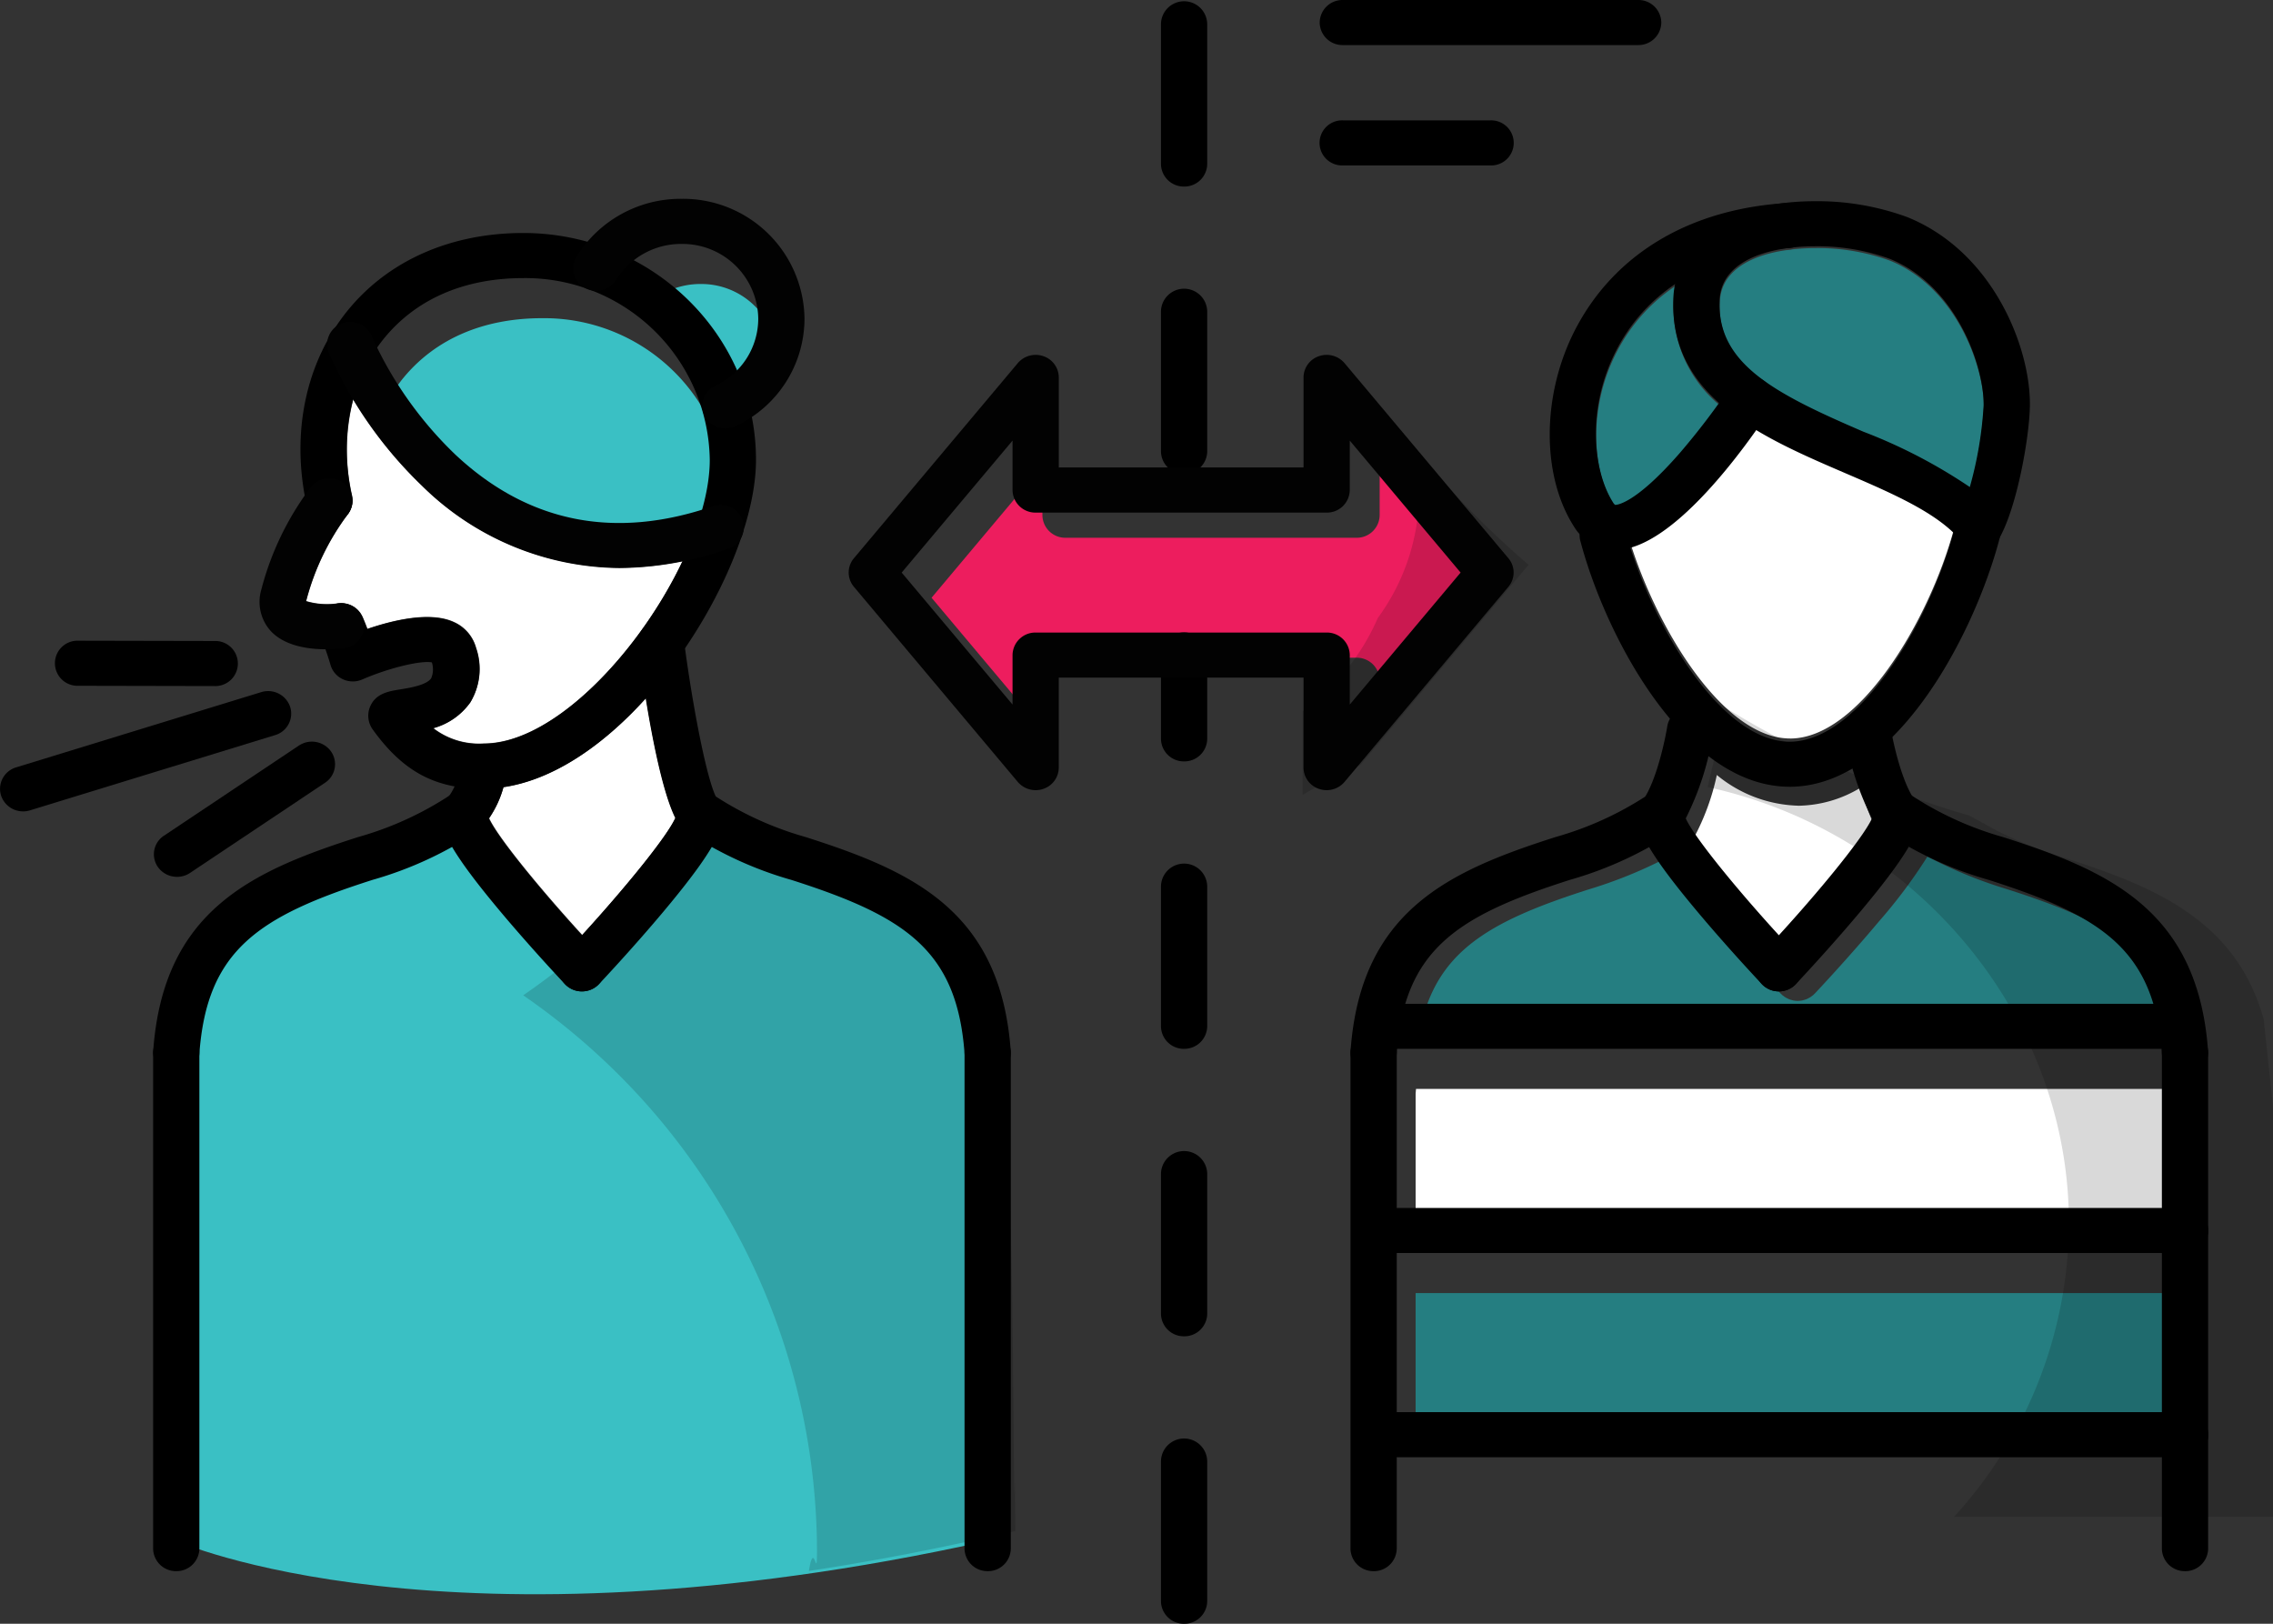 <svg id="Group_1477" data-name="Group 1477" xmlns="http://www.w3.org/2000/svg" xmlns:xlink="http://www.w3.org/1999/xlink" width="210" height="150" viewBox="0 0 210 150">
  <rect x="0" y="0" width="210" height="150" fill="#333333" stroke="none"/>
  <defs>
    <clipPath id="clip-path">
      <rect id="Rectangle_587" data-name="Rectangle 587" width="210" height="150" fill="none"/>
    </clipPath>
    <clipPath id="clip-path-3">
      <rect id="Rectangle_585" data-name="Rectangle 585" width="161.663" height="103.741" fill="none"/>
    </clipPath>
  </defs>
  <g id="Group_1476" data-name="Group 1476" clip-path="url(#clip-path)">
    <g id="Group_1475" data-name="Group 1475">
      <g id="Group_1474" data-name="Group 1474" clip-path="url(#clip-path)">
        <path id="Path_13113" data-name="Path 13113" d="M145.33,72.311a6.763,6.763,0,0,0,1.964-4.777,7,7,0,0,0-7.075-6.9,7.146,7.146,0,0,0-4.427,1.513,21.3,21.3,0,0,1,9.539,10.16" transform="translate(-75.494 -34.398)" fill="#3ac0c4"/>
        <path id="Path_13114" data-name="Path 13114" d="M98.5,100.159a28.63,28.63,0,0,1-5.814.619,26.262,26.262,0,0,1-18.258-7.607,38.6,38.6,0,0,1-6.35-7.965,18.741,18.741,0,0,0-.111,8.924c.006.03.005.059.011.09.012.071.019.142.024.214a1.856,1.856,0,0,1,.005.2,1.849,1.849,0,0,1-.109.59c-.023.065-.046.129-.075.193s-.058.114-.09.171a2.118,2.118,0,0,1-.122.188c-.017.024-.028.049-.046.072a23.018,23.018,0,0,0-3.815,7.912c-.008.039-.016.073-.02.1a6.764,6.764,0,0,0,2.941.2c.044-.006.087,0,.131-.005.075-.006.148-.01.222-.008a1.979,1.979,0,0,1,.215.019c.063.008.126.016.188.029a2.225,2.225,0,0,1,.223.063c.056.018.111.037.165.06a2.06,2.06,0,0,1,.206.1c.053.03.1.059.155.092s.119.087.176.135.1.08.139.125a2.2,2.2,0,0,1,.147.166,1.8,1.8,0,0,1,.112.149,1.9,1.9,0,0,1,.116.2c.019.036.043.068.06.105.163.364.317.752.457,1.13,2.38-.812,5.817-1.64,7.995-.628a3.67,3.67,0,0,1,2.041,2.371,5.964,5.964,0,0,1-.532,5.049,6.2,6.2,0,0,1-3.424,2.375,6.9,6.9,0,0,0,4.662,1.422c6.467,0,14.4-8.47,18.376-16.85" transform="translate(-35.43 -48.334)" fill="#fff"/>
        <path id="Path_13115" data-name="Path 13115" d="M235.221,119.247v4.57l10.241-12.192L235.221,99.432V104a2.11,2.11,0,0,1-2.136,2.082H206.2A2.11,2.11,0,0,1,204.064,104v-4.57l-10.241,12.193,10.241,12.192v-4.57a2.11,2.11,0,0,1,2.136-2.082h26.885a2.11,2.11,0,0,1,2.136,2.082" transform="translate(-107.757 -56.404)" fill="#ed1d5e"/>
        <path id="Path_13116" data-name="Path 13116" d="M103.11,157.242a11.529,11.529,0,0,1-1.332,2.885c.815,1.768,4.693,6.507,8.6,10.779,3.943-4.314,7.858-9.1,8.621-10.83-1.135-2.29-2.094-7.136-2.73-11.044-3.874,4.294-8.485,7.521-13.156,8.21" transform="translate(-56.584 -84.54)" fill="#fff"/>
        <path id="Path_13117" data-name="Path 13117" d="M89.6,84.209c6.467,6.077,14.137,7.794,22.812,5.116a17.288,17.288,0,0,0,.713-4.594,17.038,17.038,0,0,0-17.232-16.8h0c-5.394,0-9.814,1.894-12.784,5.477-.252.3-.485.621-.71.943a35.542,35.542,0,0,0,7.2,9.855" transform="translate(-45.809 -38.537)" fill="#3ac0c4"/>
        <path id="Path_13118" data-name="Path 13118" d="M339.9,76.612c1.449-1.668,2.737-3.387,3.586-4.571a11.712,11.712,0,0,1-4.227-9.542,9.08,9.08,0,0,1,.167-1.438,16.259,16.259,0,0,0-5.329,5.917c-2.816,5.311-2.337,11.182-.408,14.237a.737.737,0,0,0,.2.236s1.693.132,6.012-4.838" transform="translate(-184.639 -34.637)" fill="#257e81"/>
        <path id="Path_13119" data-name="Path 13119" d="M294.576,232.456c-.012.144-.026.285-.037.431v14.268H365.23V232.886c-.01-.145-.024-.286-.037-.43Z" transform="translate(-163.751 -131.864)" fill="#fff"/>
        <path id="Path_13120" data-name="Path 13120" d="M354.032,119.929c6.373,0,12.823-10.854,15.126-19.3-2.272-2.181-6.051-3.81-10.035-5.523a67.972,67.972,0,0,1-8.179-3.961c-2.539,3.586-7.376,9.685-11.625,10.867,2.545,8,8.6,17.914,14.714,17.914" transform="translate(-188.646 -51.705)" fill="#fff"/>
        <path id="Path_13121" data-name="Path 13121" d="M371.115,70.1a48.447,48.447,0,0,1,9.819,5.108,35.261,35.261,0,0,0,1.275-7.532c.068-3.48-2.413-11.028-8.692-13.559a19.665,19.665,0,0,0-6.88-1.152,19.456,19.456,0,0,0-2.087.115,2.106,2.106,0,0,1-.329.053c-.1.007-.19.019-.286.025-2.044.3-4.424,1.04-5.547,2.835a4.034,4.034,0,0,0-.574,2.053c-.2,5.8,5.136,8.541,13.3,12.053" transform="translate(-198.925 -30.046)" fill="#257e81"/>
        <path id="Path_13122" data-name="Path 13122" d="M362.1,168.282a12.325,12.325,0,0,1-7.509-2.834,21.95,21.95,0,0,1-2.1,5.762c.8,1.757,4.689,6.51,8.6,10.794,3.915-4.284,7.8-9.037,8.6-10.794A19.707,19.707,0,0,1,367.9,166.6a11.382,11.382,0,0,1-5.8,1.687" transform="translate(-195.974 -93.853)" fill="#fff"/>
        <rect id="Rectangle_584" data-name="Rectangle 584" width="70.691" height="14.698" transform="translate(130.788 119.455)" fill="#257e81"/>
        <path id="Path_13123" data-name="Path 13123" d="M350.218,185.885a41.912,41.912,0,0,1-7.4-3.025,47.926,47.926,0,0,1-4.488,6c-2.852,3.4-5.8,6.527-5.924,6.659-.02.021-.045.035-.066.056s-.037.045-.06.066c-.039.035-.083.06-.124.092s-.1.076-.148.11a2.185,2.185,0,0,1-.221.12c-.049.025-.1.051-.148.072a2.225,2.225,0,0,1-.27.082c-.042.011-.083.026-.125.034a2.162,2.162,0,0,1-.409.04h0a2.171,2.171,0,0,1-.409-.04c-.043-.008-.083-.023-.125-.034a2.162,2.162,0,0,1-.271-.082c-.05-.02-.1-.047-.147-.071a2.242,2.242,0,0,1-.224-.122c-.049-.032-.1-.069-.143-.106s-.087-.059-.127-.095c-.024-.022-.041-.047-.064-.069s-.043-.033-.062-.053c-.124-.132-3.073-3.259-5.925-6.659a48.317,48.317,0,0,1-4.468-5.964,42.149,42.149,0,0,1-7.331,2.991c-8.6,2.748-13.38,5.339-15.214,11.447h69.107c-1.833-6.108-6.614-8.7-15.214-11.447" transform="translate(-164.744 -103.73)" fill="#257e81"/>
        <path id="Path_13124" data-name="Path 13124" d="M59.891,176.415s-19.141,4.371-20.769,13.17-2.45,52.073-2.45,52.073,24.776,11.107,74.965,0c-.457-48.462,0-54-8.129-60.134-2.444-1.845-17.512-6.44-17.512-6.44l-11.434,13.3-11.21-13.3Z" transform="translate(-20.387 -99.318)" fill="#3ac0c4"/>
        <path id="Path_13125" data-name="Path 13125" d="M348.057,131.9c-9.732,0-17.033-13.948-19.348-22.74a2.077,2.077,0,0,1,1.538-2.534,2.14,2.14,0,0,1,2.6,1.5c2.166,8.222,8.656,19.611,15.21,19.611,6.979,0,14.052-13.018,15.668-21.629a2.139,2.139,0,0,1,2.486-1.674,2.088,2.088,0,0,1,1.718,2.423c-1.588,8.46-9.281,25.044-19.871,25.044" transform="translate(-182.71 -59.22)"/>
        <path id="Path_13126" data-name="Path 13126" d="M353.8,177.224a2.156,2.156,0,0,1-1.572-.672c-.124-.131-3.073-3.258-5.925-6.659-5.7-6.794-6.166-8.755-5.04-10.364,1.226-1.756,2.039-5.587,2.226-6.79a2.13,2.13,0,0,1,2.434-1.745,2.09,2.09,0,0,1,1.791,2.371,26.259,26.259,0,0,1-2.518,7.879c.908,1.994,5.79,7.842,10.177,12.488a2.045,2.045,0,0,1-.126,2.942,2.16,2.16,0,0,1-1.446.55" transform="translate(-189.452 -85.64)"/>
        <path id="Path_13127" data-name="Path 13127" d="M283.124,194.99c-.05,0-.1,0-.15-.005a2.1,2.1,0,0,1-1.984-2.221c.923-12.981,9.125-16.634,18.943-19.772a30.505,30.505,0,0,0,8.566-3.92,2.174,2.174,0,0,1,2.993.4,2.047,2.047,0,0,1-.414,2.917,34.4,34.4,0,0,1-9.814,4.558c-10.518,3.361-15.327,6.484-16.011,16.1a2.114,2.114,0,0,1-2.129,1.938" transform="translate(-156.215 -95.668)"/>
        <path id="Path_13128" data-name="Path 13128" d="M367.437,177.224a2.16,2.16,0,0,1-1.446-.55,2.045,2.045,0,0,1-.126-2.942c4.386-4.646,9.268-10.495,10.176-12.489a26.249,26.249,0,0,1-2.519-7.878,2.09,2.09,0,0,1,1.791-2.371,2.129,2.129,0,0,1,2.434,1.745c.2,1.295,1,5.035,2.228,6.791,1.125,1.608.657,3.569-5.041,10.363-2.853,3.4-5.8,6.527-5.925,6.659a2.158,2.158,0,0,1-1.573.672" transform="translate(-203.091 -85.64)"/>
        <path id="Path_13129" data-name="Path 13129" d="M283.122,269.88a2.11,2.11,0,0,1-2.136-2.082V221.977a2.137,2.137,0,0,1,4.273,0V267.8a2.11,2.11,0,0,1-2.136,2.082" transform="translate(-156.216 -124.738)"/>
        <path id="Path_13130" data-name="Path 13130" d="M418.555,194.99a2.115,2.115,0,0,1-2.13-1.938c-.684-9.618-5.492-12.741-16.011-16.1a34.382,34.382,0,0,1-9.813-4.558,2.047,2.047,0,0,1-.414-2.917,2.174,2.174,0,0,1,2.993-.4,30.5,30.5,0,0,0,8.565,3.92c9.818,3.138,18.02,6.791,18.943,19.772a2.1,2.1,0,0,1-1.984,2.221c-.05,0-.1.005-.149.005" transform="translate(-216.686 -95.669)"/>
        <path id="Path_13131" data-name="Path 13131" d="M451.944,269.88a2.11,2.11,0,0,1-2.137-2.082V221.977a2.137,2.137,0,0,1,4.273,0V267.8a2.11,2.11,0,0,1-2.136,2.082" transform="translate(-250.073 -124.738)"/>
        <path id="Path_13132" data-name="Path 13132" d="M376.4,75.12a2.159,2.159,0,0,1-1.665-.778c-2.126-2.578-6.317-4.38-10.753-6.288-7.575-3.258-16.161-6.95-15.847-16a8.118,8.118,0,0,1,1.2-4.081c2.028-3.24,6.253-5.024,11.9-5.024a24.134,24.134,0,0,1,8.513,1.468c7.986,3.22,11.434,12.163,11.331,17.485-.056,2.946-1.2,9.29-2.8,12.137a2.142,2.142,0,0,1-1.686,1.075c-.064.006-.126.008-.189.008m-15.17-28.009c-1.911,0-6.54.3-8.25,3.028a4.029,4.029,0,0,0-.574,2.053c-.2,5.8,5.136,8.54,13.3,12.053a48.471,48.471,0,0,1,9.82,5.108,35.283,35.283,0,0,0,1.275-7.532c.068-3.479-2.413-11.027-8.692-13.559a19.669,19.669,0,0,0-6.88-1.152" transform="translate(-193.541 -24.362)"/>
        <path id="Path_13133" data-name="Path 13133" d="M328.509,75.392h-.041a4.486,4.486,0,0,1-3.824-2.217c-3.031-4.8-2.928-12.338.25-18.331C328.525,48,335.4,43.914,344.251,43.35a2.083,2.083,0,1,1,.278,4.155c-7.3.465-12.923,3.751-15.84,9.251-2.816,5.311-2.336,11.181-.407,14.237a.756.756,0,0,0,.2.236s1.693.132,6.012-4.838a66.232,66.232,0,0,0,4.642-6.092,2.17,2.17,0,0,1,2.952-.626,2.051,2.051,0,0,1,.642,2.877c-1.99,3.017-8.884,12.841-14.221,12.841" transform="translate(-179.261 -24.588)"/>
        <path id="Path_13134" data-name="Path 13134" d="M358.587,218.446H285.9a2.083,2.083,0,1,1,0-4.164h72.69a2.083,2.083,0,1,1,0,4.164" transform="translate(-157.759 -121.554)"/>
        <path id="Path_13135" data-name="Path 13135" d="M359.629,262.035H285.9a2.083,2.083,0,1,1,0-4.164h73.732a2.083,2.083,0,1,1,0,4.164" transform="translate(-157.759 -146.281)"/>
        <path id="Path_13136" data-name="Path 13136" d="M359.629,305.624H285.9a2.083,2.083,0,1,1,0-4.164h73.732a2.083,2.083,0,1,1,0,4.164" transform="translate(-157.759 -171.007)"/>
        <path id="Path_13137" data-name="Path 13137" d="M79.418,101.1c-4.454,0-7.414-1.581-10.217-5.459a2.173,2.173,0,0,1-.254-2.147c.526-1.22,1.728-1.412,2.789-1.582.848-.135,2.427-.388,2.853-1.032a2.109,2.109,0,0,0,.059-1.46c-1.018-.2-3.987.515-6.434,1.578a2.187,2.187,0,0,1-1.779-.017,2.1,2.1,0,0,1-1.149-1.324,25.758,25.758,0,0,0-.987-2.785,2.063,2.063,0,0,1,1.11-2.739,2.16,2.16,0,0,1,2.81,1.081c.163.364.317.752.457,1.129,2.38-.812,5.817-1.639,8-.627a3.669,3.669,0,0,1,2.041,2.372,5.962,5.962,0,0,1-.532,5.049,6.2,6.2,0,0,1-3.424,2.374,6.9,6.9,0,0,0,4.662,1.423c9.022,0,20.9-16.489,20.9-26.215a17.038,17.038,0,0,0-17.232-16.8h0c-5.394,0-9.814,1.894-12.784,5.477-3.151,3.8-4.259,9.143-3.042,14.653a2.084,2.084,0,0,1-1.639,2.474,2.14,2.14,0,0,1-2.539-1.6c-1.491-6.747-.071-13.361,3.895-18.146,3.755-4.53,9.475-7.025,16.108-7.025h0c11.858,0,21.505,9.4,21.505,20.96,0,10.889-12.689,30.379-25.174,30.379" transform="translate(-34.749 -28.228)"/>
        <path id="Path_13138" data-name="Path 13138" d="M95.074,91.454a26.259,26.259,0,0,1-18.258-7.607,38.87,38.87,0,0,1-8.6-12.288,2.065,2.065,0,0,1,1.2-2.7,2.155,2.155,0,0,1,2.77,1.17A35.2,35.2,0,0,0,79.889,80.95c6.718,6.311,14.732,7.923,23.822,4.788a2.153,2.153,0,0,1,2.727,1.269,2.068,2.068,0,0,1-1.3,2.657,30.767,30.767,0,0,1-10.062,1.79" transform="translate(-37.844 -38.978)" fill="#020202"/>
        <path id="Path_13139" data-name="Path 13139" d="M104.771,184.223a2.157,2.157,0,0,1-1.573-.672c-.124-.131-3.072-3.259-5.925-6.659-5.7-6.794-6.165-8.755-5.04-10.363a6.181,6.181,0,0,0,1.3-3.047.6.6,0,0,0,0,.067l4.266-.241a8.848,8.848,0,0,1-1.633,4.949c.924,2.007,5.794,7.839,10.169,12.474a2.045,2.045,0,0,1-.126,2.942,2.16,2.16,0,0,1-1.446.55" transform="translate(-51.004 -92.639)"/>
        <path id="Path_13140" data-name="Path 13140" d="M118.408,166.694a2.16,2.16,0,0,1-1.446-.55,2.045,2.045,0,0,1-.126-2.942c4.413-4.674,9.328-10.566,10.193-12.525-1.732-3.5-3.057-12.947-3.441-15.927a2.093,2.093,0,0,1,1.853-2.326,2.122,2.122,0,0,1,2.386,1.805c.786,6.08,2.2,13.456,3.12,14.77,1.125,1.608.657,3.569-5.041,10.363-2.853,3.4-5.8,6.527-5.925,6.659a2.158,2.158,0,0,1-1.573.672" transform="translate(-64.642 -75.11)"/>
        <path id="Path_13141" data-name="Path 13141" d="M133.321,63.676a2.143,2.143,0,0,1-1.921-1.168,2.058,2.058,0,0,1,.981-2.785,6.842,6.842,0,0,0,3.972-6.2,7,7,0,0,0-7.076-6.9,7.072,7.072,0,0,0-6.06,3.333,2.168,2.168,0,0,1-2.934.7,2.052,2.052,0,0,1-.722-2.86,11.336,11.336,0,0,1,9.716-5.342,11.22,11.22,0,0,1,11.349,11.06,10.969,10.969,0,0,1-6.368,9.94,2.168,2.168,0,0,1-.937.212" transform="translate(-66.299 -24.088)" fill="#020202"/>
        <path id="Path_13142" data-name="Path 13142" d="M34,194.99c-.05,0-.1,0-.15-.005a2.1,2.1,0,0,1-1.984-2.221c.924-12.981,9.126-16.634,18.943-19.772a30.5,30.5,0,0,0,8.566-3.92,2.173,2.173,0,0,1,2.993.4,2.047,2.047,0,0,1-.414,2.917,34.38,34.38,0,0,1-9.814,4.558c-10.519,3.361-15.327,6.484-16.011,16.1A2.115,2.115,0,0,1,34,194.99" transform="translate(-17.712 -95.668)"/>
        <path id="Path_13143" data-name="Path 13143" d="M34,269.88A2.11,2.11,0,0,1,31.86,267.8V221.977a2.137,2.137,0,0,1,4.273,0V267.8A2.11,2.11,0,0,1,34,269.88" transform="translate(-17.713 -124.738)"/>
        <path id="Path_13144" data-name="Path 13144" d="M169.43,194.99a2.115,2.115,0,0,1-2.129-1.938c-.684-9.618-5.493-12.741-16.012-16.1a34.382,34.382,0,0,1-9.813-4.558,2.047,2.047,0,0,1-.414-2.917,2.174,2.174,0,0,1,2.993-.4,30.5,30.5,0,0,0,8.565,3.92c9.818,3.138,18.02,6.791,18.944,19.772a2.1,2.1,0,0,1-1.984,2.221c-.05,0-.1.005-.15.005" transform="translate(-78.183 -95.669)"/>
        <path id="Path_13145" data-name="Path 13145" d="M202.82,269.88a2.11,2.11,0,0,1-2.136-2.082V221.977a2.137,2.137,0,0,1,4.273,0V267.8a2.11,2.11,0,0,1-2.137,2.082" transform="translate(-111.571 -124.738)"/>
        <path id="Path_13146" data-name="Path 13146" d="M2.137,158.643A2.133,2.133,0,0,1,.1,157.186a2.071,2.071,0,0,1,1.4-2.611l22.628-6.946a2.148,2.148,0,0,1,2.679,1.36,2.072,2.072,0,0,1-1.4,2.612L2.779,158.546a2.175,2.175,0,0,1-.642.1" transform="translate(0 -83.689)"/>
        <path id="Path_13147" data-name="Path 13147" d="M26.215,140.965h0L13.6,140.939a2.083,2.083,0,1,1,0-4.164h0l12.606.026a2.083,2.083,0,1,1,0,4.164" transform="translate(-6.378 -77.587)"/>
        <path id="Path_13148" data-name="Path 13148" d="M34.154,170.813a2.152,2.152,0,0,1-1.764-.905,2.049,2.049,0,0,1,.555-2.894l12.466-8.326a2.171,2.171,0,0,1,2.97.541,2.049,2.049,0,0,1-.555,2.894L35.36,170.449a2.166,2.166,0,0,1-1.206.365" transform="translate(-17.799 -89.811)"/>
        <path id="Path_13149" data-name="Path 13149" d="M243.69,17.4a2.11,2.11,0,0,1-2.137-2.082V2.374a2.137,2.137,0,0,1,4.273,0V15.314A2.11,2.11,0,0,1,243.69,17.4" transform="translate(-134.293 -0.166)"/>
        <path id="Path_13150" data-name="Path 13150" d="M243.69,78.758a2.11,2.11,0,0,1-2.137-2.082V63.737a2.137,2.137,0,0,1,4.273,0V76.676a2.11,2.11,0,0,1-2.136,2.082" transform="translate(-134.293 -34.975)"/>
        <path id="Path_13151" data-name="Path 13151" d="M243.69,146.931a2.11,2.11,0,0,1-2.137-2.082v-7.743a2.137,2.137,0,0,1,4.273,0v7.743a2.11,2.11,0,0,1-2.136,2.082" transform="translate(-134.293 -76.594)"/>
        <path id="Path_13152" data-name="Path 13152" d="M243.69,201.485a2.11,2.11,0,0,1-2.137-2.082V186.463a2.137,2.137,0,0,1,4.273,0V199.4a2.11,2.11,0,0,1-2.136,2.082" transform="translate(-134.293 -104.593)"/>
        <path id="Path_13153" data-name="Path 13153" d="M243.69,262.848a2.11,2.11,0,0,1-2.137-2.082V247.827a2.137,2.137,0,0,1,4.273,0v12.939a2.11,2.11,0,0,1-2.136,2.082" transform="translate(-134.293 -139.402)"/>
        <path id="Path_13154" data-name="Path 13154" d="M243.69,324.211a2.11,2.11,0,0,1-2.137-2.082v-12.94a2.137,2.137,0,0,1,4.273,0v12.94a2.11,2.11,0,0,1-2.136,2.082" transform="translate(-134.293 -174.21)"/>
        <path id="Path_13155" data-name="Path 13155" d="M220.736,115.97a2.183,2.183,0,0,1-.718-.121,2.086,2.086,0,0,1-1.418-1.961V105.57H195.988v8.318a2.086,2.086,0,0,1-1.418,1.961,2.172,2.172,0,0,1-2.372-.642L177.061,97.184a2.042,2.042,0,0,1,0-2.638L192.2,76.523a2.169,2.169,0,0,1,2.372-.642,2.086,2.086,0,0,1,1.418,1.961V86.16H218.6V77.842a2.086,2.086,0,0,1,1.418-1.961,2.169,2.169,0,0,1,2.372.642l15.138,18.023a2.042,2.042,0,0,1,0,2.638l-15.138,18.023a2.16,2.16,0,0,1-1.654.763m-39.261-20.1,10.241,12.192v-4.57a2.11,2.11,0,0,1,2.136-2.082h26.884a2.11,2.11,0,0,1,2.137,2.082v4.57l10.24-12.192-10.24-12.192v4.57a2.11,2.11,0,0,1-2.137,2.082H193.852a2.11,2.11,0,0,1-2.136-2.082v-4.57Z" transform="translate(-98.169 -42.976)" fill="#020202"/>
        <path id="Path_13156" data-name="Path 13156" d="M60.155,117.9c-1.571,0-3.785-.281-5.094-1.679a4.008,4.008,0,0,1-.888-3.8,26.9,26.9,0,0,1,4.6-9.522,2.174,2.174,0,0,1,3-.36,2.047,2.047,0,0,1,.372,2.919,23.021,23.021,0,0,0-3.815,7.912c-.009.039-.016.073-.02.1a6.76,6.76,0,0,0,2.941.2,2.126,2.126,0,0,1,2.411,1.774,2.092,2.092,0,0,1-1.821,2.35,13.011,13.011,0,0,1-1.69.108" transform="translate(-30.04 -57.919)" fill="#020202"/>
        <g id="Group_1473" data-name="Group 1473" transform="translate(48.337 41.382)" opacity="0.15">
          <g id="Group_1472" data-name="Group 1472">
            <g id="Group_1471" data-name="Group 1471" clip-path="url(#clip-path-3)">
              <path id="Path_13157" data-name="Path 13157" d="M287.91,102.767a88.62,88.62,0,0,1-6.551-7.139,19.319,19.319,0,0,1,.443,4.108,19.716,19.716,0,0,1-3.821,11.6,20.868,20.868,0,0,1-6.942,8.606v7.743a43.037,43.037,0,0,1,5.321-2.75l15.549-18.512q-2.049-1.768-4-3.657" transform="translate(-199.023 -95.628)"/>
              <path id="Path_13158" data-name="Path 13158" d="M401.964,178.013c-.145-1.352-.269-2.506-.28-2.613l-.04-.447-.129-.43c-2.655-8.847-10.142-11.9-18.236-14.49a37.541,37.541,0,0,1-6.559-2.664l-2.271-1.249a92.741,92.741,0,0,1-28.21-13.725,36.171,36.171,0,0,0,4.953,7.1l-.766,3.288c-.055.237-.113.468-.172.7,18.9,4.1,33.385,20.805,33.385,40.314a40.43,40.43,0,0,1-10.617,27.1h29.471V183.218l-.011-.315c-.01-.13-.012-.165-.519-4.89" transform="translate(-240.83 -122.157)"/>
              <path id="Path_13159" data-name="Path 13159" d="M154.291,235.66c-.027-2.858-.05,1.985-.073-.583-.183-20.852-.285-32.338-1.338-39.784-1.092-7.715-3.322-11.841-8.525-15.767-2.6-1.962-12.261-5.121-18.269-6.968a66.346,66.346,0,0,1-8.475,10.084,67.246,67.246,0,0,1-8.754,7.19,63.454,63.454,0,0,1,8.23,6.752A62.357,62.357,0,0,1,136,241.072c0,3.19-.255-1.19-.749,1.936q7.558-1.142,15.415-2.876l3.664-.811Z" transform="translate(-108.856 -139.268)"/>
            </g>
          </g>
        </g>
        <path id="Path_13160" data-name="Path 13160" d="M304,4.164H276.712a2.109,2.109,0,0,1-2.136-2.082A2.109,2.109,0,0,1,276.712,0H304a2.11,2.11,0,0,1,2.137,2.082A2.11,2.11,0,0,1,304,4.164" transform="translate(-152.652)"/>
        <path id="Path_13161" data-name="Path 13161" d="M290.356,29.859H276.711a2.083,2.083,0,1,1,0-4.164h13.645a2.083,2.083,0,1,1,0,4.164" transform="translate(-152.652 -14.576)"/>
      </g>
    </g>
  </g>
</svg>
